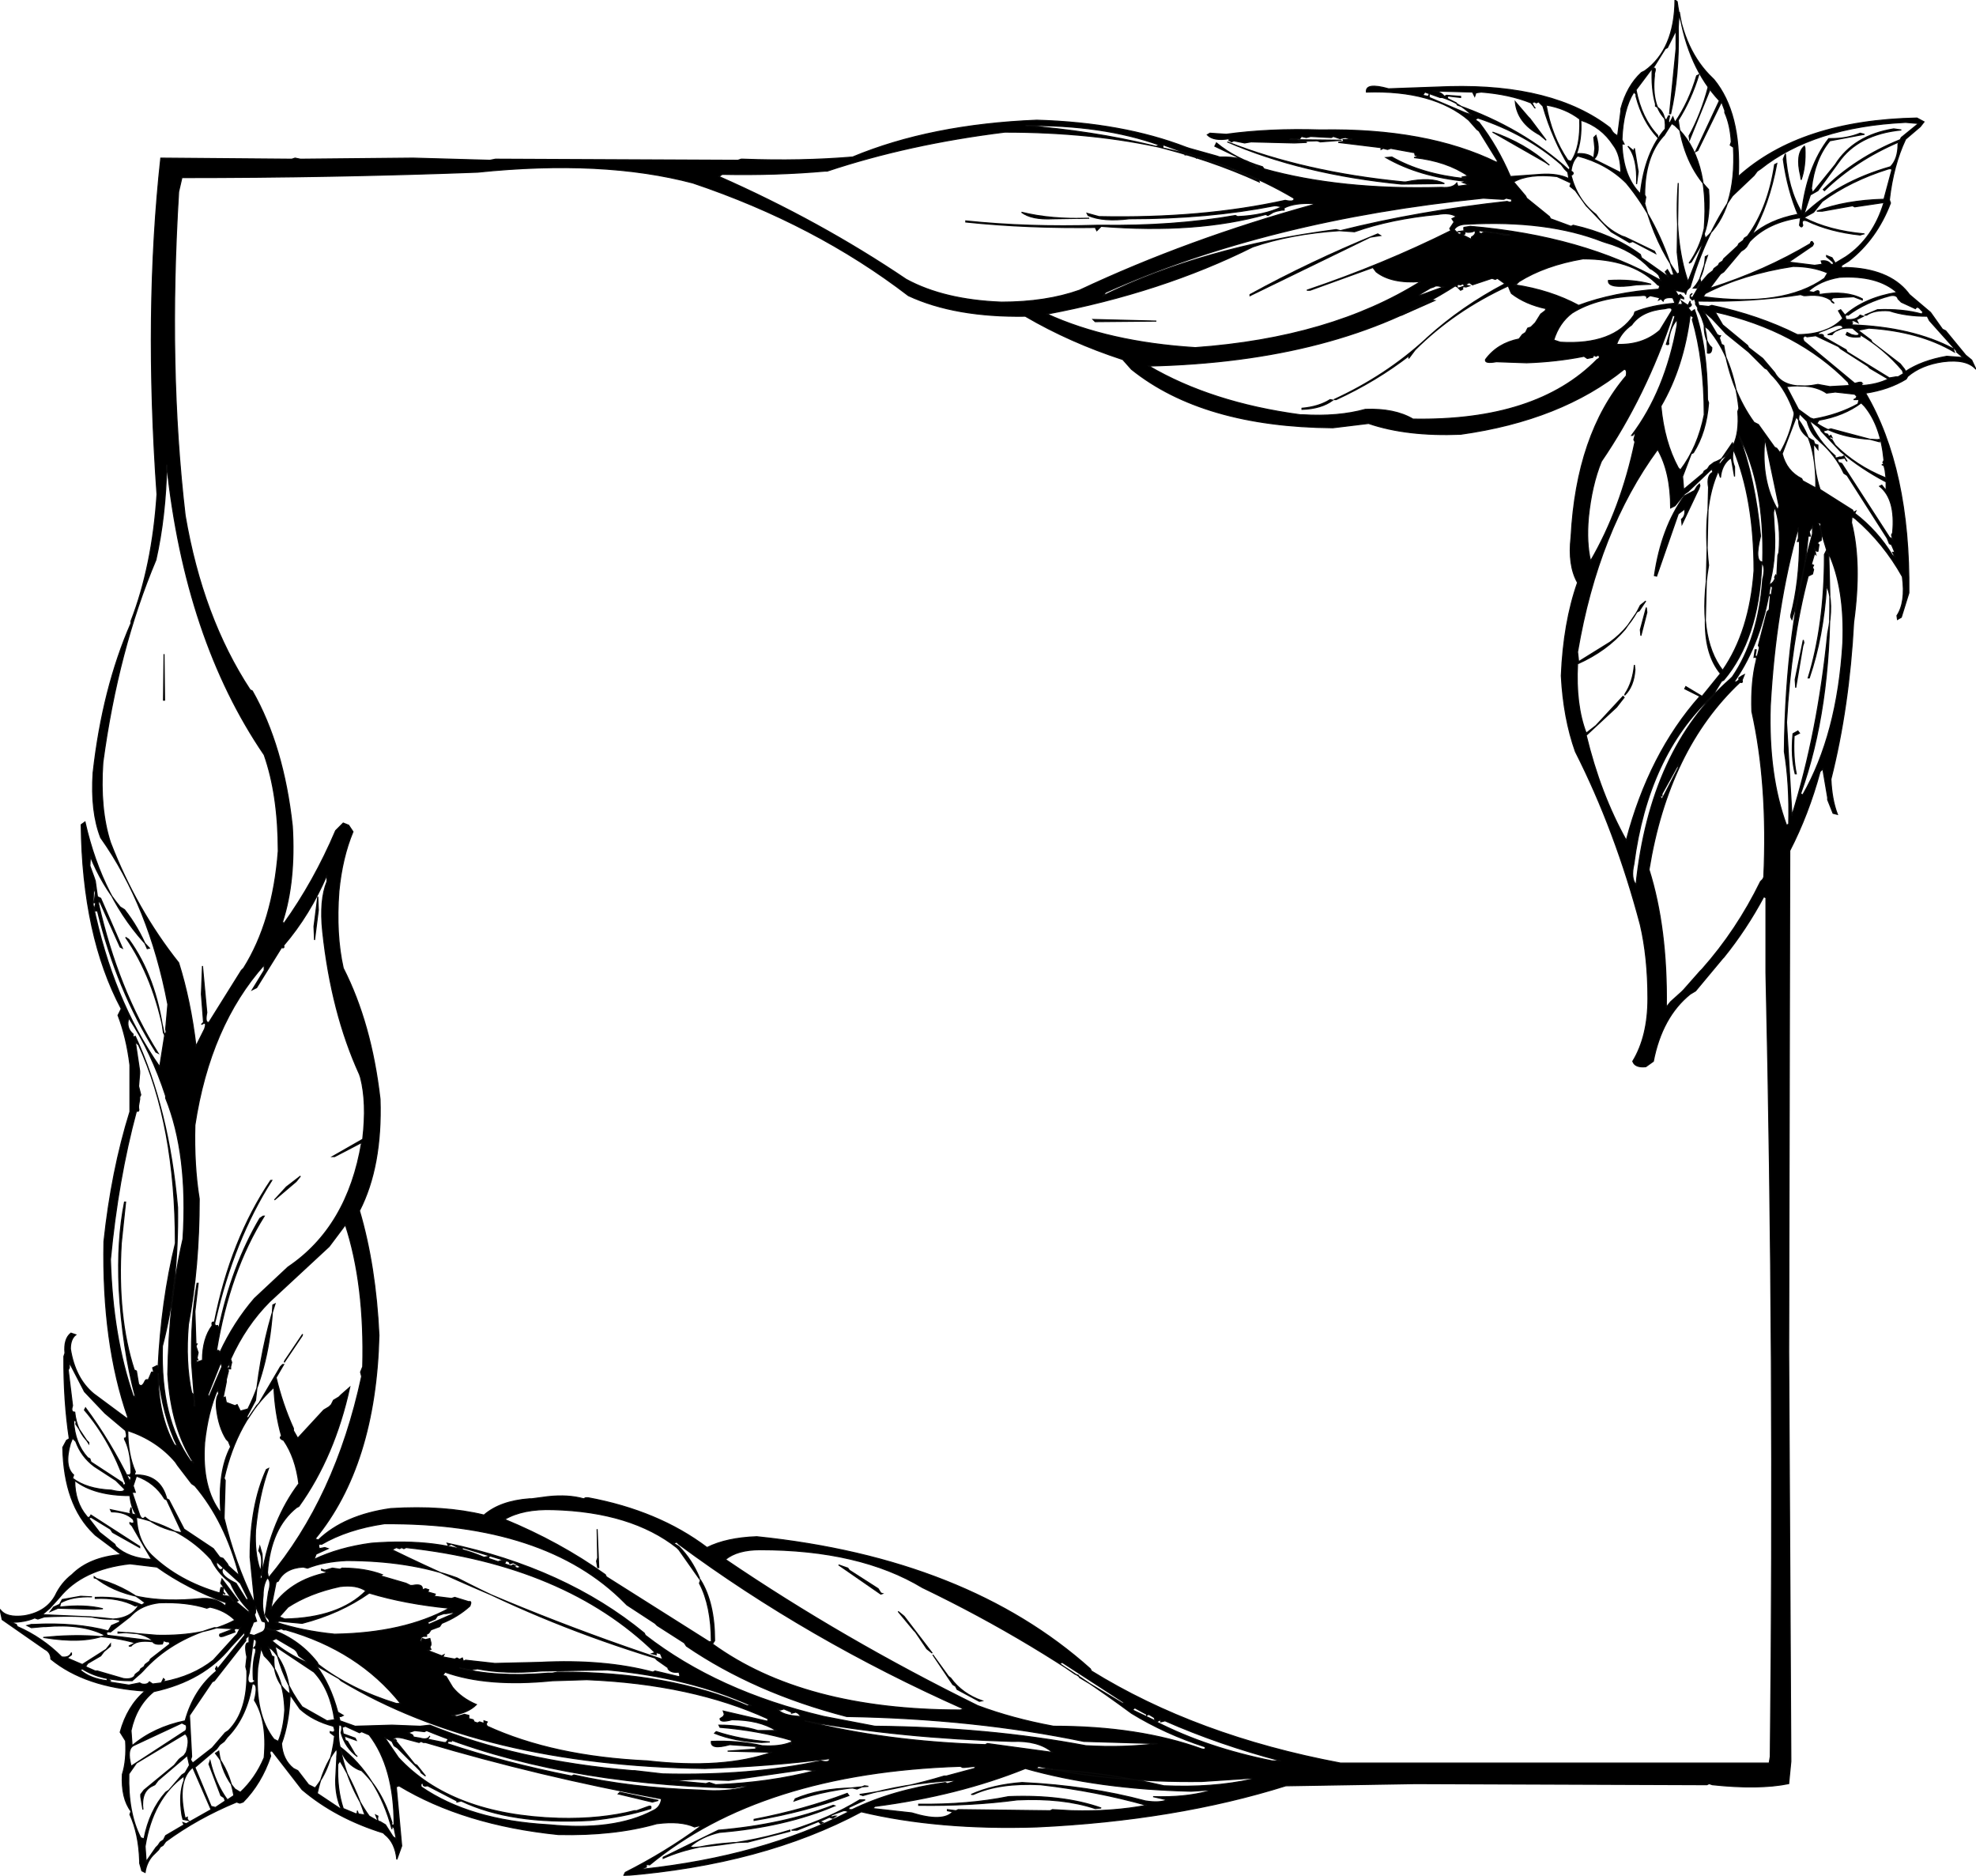 <svg xmlns:dc="http://purl.org/dc/elements/1.1/" xmlns="http://www.w3.org/2000/svg" width="1825" height="1732" version="1.1" desc="Created with decorsvg.com converter" viewBox="124 141 1825 1732">
                            <path fill="rgb(0,0,0)" stroke="rgb(9,9,9)" stroke-width="1" opacity="1" d="M 1671 141 L 1673 142.5 Q 1679.1 187.9 1705.5 213 L 1707 214.5 Q 1732.2 245.3 1729.5 304 Q 1787.1 252.1 1894.5 250 L 1901 253.5 L 1897.5 258 L 1884 269.5 Q 1872.6 293.6 1869 325.5 L 1870 328.5 Q 1857.3 361.8 1831.5 382 L 1825 386 Q 1823.7 389.3 1828.5 388 Q 1868.2 389 1886 411 L 1887.5 413 L 1907 429.5 L 1918 445 L 1921 446.5 L 1939.5 469 L 1945 473.5 L 1949 482 Q 1940.5 472.2 1918.5 475 Q 1898.4 477.9 1886 488.5 L 1884.5 491 Q 1868.4 500.8 1847 504 Q 1888.2 574.2 1887 688.5 L 1880 711 L 1876.5 713 L 1876 709.5 Q 1884.2 697.2 1881 673.5 Q 1863.6 642.4 1837.5 620 L 1834.5 618 L 1834 623.5 Q 1843.5 661 1836 715.5 Q 1831.8 794.3 1815 860.5 Q 1815.8 879.4 1821 893 L 1817 892 L 1812 879.5 L 1812 877.5 L 1807.5 851 L 1805 853.5 Q 1794.2 893.2 1777 926.5 L 1776 1389.5 L 1778 1767.5 L 1776 1788 Q 1748.5 1793.6 1705.5 1789 L 1702.5 1788 L 1700.5 1789 L 1431.5 1788 L 1311.5 1790 Q 1209.5 1822 1081.5 1828 Q 990.6 1830.9 919.5 1814 Q 828.6 1862.7 700 1873 L 701.5 1870 Q 738.7 1851.2 771 1827.5 L 769.5 1827 L 765.5 1828 Q 752.4 1822.1 730.5 1825 Q 691.2 1836.2 639.5 1835 Q 552.4 1826.1 492.5 1790 L 490 1791 L 495 1845.5 L 490.5 1858 Q 489 1842.5 479.5 1835 L 478 1833.5 Q 434.1 1819.9 403 1793.5 L 375.5 1758 Q 372.1 1757.1 374 1762.5 Q 365.4 1787.9 348.5 1805 L 345.5 1806 L 342.5 1805 Q 306.4 1819.9 277 1841.5 L 274.5 1845 L 272 1846.5 L 270.5 1849 L 267 1852.5 Q 259.6 1859.1 258 1870 L 255 1868.5 L 253 1861.5 L 253 1859.5 Q 252.2 1834.3 244 1816.5 L 245 1813.5 Q 235.9 1801.6 237 1779.5 Q 241.1 1766.5 240 1748.5 L 235 1740.5 Q 241.5 1716.5 258 1702.5 Q 202.7 1699 171 1673 Q 170.8 1666.6 165.5 1664 L 126 1636.5 L 124 1627 Q 129.5 1635.2 146.5 1633 Q 166.6 1629.6 175 1614.5 Q 180.6 1602.6 190.5 1595 Q 206.5 1579 236 1576.5 L 212 1558.5 L 210.5 1557 Q 183 1530.5 182 1477.5 L 185.5 1471 L 188 1469.5 Q 182.7 1434.3 183 1393.5 L 184 1390.5 Q 182.8 1377.3 189.5 1372 L 194 1373.5 Q 189 1377.5 189 1386.5 Q 193.3 1413.7 210.5 1428 L 241.5 1451 L 242 1449.5 Q 218.2 1381.3 220 1287.5 Q 226.9 1222.4 244 1167.5 L 244 1124.5 Q 240.9 1099.1 233 1078.5 L 236 1072.5 Q 200.1 1004.9 199 902.5 L 202.5 900 Q 218.7 971.8 262 1016.5 L 260 1017 Q 251.6 997 239 981 L 235 978.5 Q 218.2 958.3 207.5 932 L 207 940.5 L 211 951.5 L 212 954.5 L 214 969 L 217 970.5 L 237 1016.5 L 235 1015.5 L 215.5 972 L 215 975.5 Q 232.8 1054.2 270 1113.5 L 268 1112.5 Q 232 1055.6 214 982 Q 210 983.4 212 976.5 L 212.5 975 L 211 974.5 L 212 965.5 L 210.5 960 L 210 976.5 Q 228 1064 271.5 1126 L 276 1097.5 Q 266 1044 240 1006.5 L 243 1008.5 Q 268.1 1043.2 275 1095 Q 278.3 1096.3 277 1091.5 L 279 1068.5 Q 261.8 977.7 217 914.5 Q 207.6 890.4 210 854.5 Q 218.7 776.7 245 716.5 L 245 714.5 Q 264.7 663.7 269 597.5 Q 257 428.5 272.5 287 L 393.5 288 L 396.5 287 L 401.5 288 L 505.5 287 L 576.5 289 L 581.5 288 L 583.5 288 L 805.5 289 L 808.5 288 L 810.5 288 Q 864 290 911.5 286 Q 983.5 256 1081.5 252 Q 1160.7 254.3 1219.5 277 L 1222.5 278 L 1247.5 285 L 1250.5 286 Q 1273.8 285.2 1285.5 296 L 1285.5 295 L 1246 276 L 1247.5 273 Q 1265.3 287.7 1290 295 L 1291.5 297 Q 1362.3 316.7 1455.5 314 Q 1465.5 315 1469.5 310 L 1470.5 313 L 1481 311.5 L 1475 309.5 L 1479 308.5 Q 1434.7 304.3 1404 286.5 L 1409.5 286 Q 1437.5 302 1477.5 306 L 1477.5 305 L 1474 304.5 L 1480 303.5 Q 1460.2 289.8 1430 286.5 L 1435 285.5 L 1431 284.5 L 1430.5 282 L 1408.5 278 L 1405.5 279 L 1401.5 278 L 1399.5 279 L 1399.5 278 L 1401 277.5 L 1360 272.5 L 1365 271.5 L 1364.5 270 L 1373 269.5 L 1366.5 268 L 1361.5 269 L 1355.5 267 L 1353.5 268 L 1334.5 267 L 1330.5 268 L 1326 267 L 1324.5 269 L 1322.5 269 L 1315 269.5 L 1317.5 270 L 1363 270.5 L 1343.5 272 L 1340.5 271 L 1323 271.5 L 1331 272.5 L 1319.5 273 L 1279.5 272 L 1273.5 273 L 1263.5 271 L 1261.5 272 L 1259 270.5 L 1259.5 269 Q 1244.9 271.6 1239 265.5 L 1241.5 264 L 1256.5 265 Q 1296.5 259.5 1343.5 261 Q 1441.7 259.3 1506.5 291 L 1507 289.5 L 1490 262 L 1488 260.5 L 1480.5 252 Q 1447.7 224 1386 226 Q 1385 217 1406.5 223 L 1462.5 221 Q 1558.9 218.6 1611 259 L 1613.5 263 L 1615 264.5 L 1618 266.5 L 1621 243.5 L 1621 241.5 Q 1626.6 220.4 1640 208 L 1643 206.5 Q 1670.6 186.8 1671 141 Z M 1675 152 L 1674 166 L 1674 168 Q 1675 211 1667 246 L 1666 246 L 1672 186 L 1672 169 L 1664 185 L 1662 186 L 1652 202 L 1651 203 L 1651 204 Q 1654 203 1652 209 L 1652 211 Q 1649 239 1663 252 L 1665 248 L 1666 248 L 1665 253 L 1666 255 L 1669 249 L 1671 254 Q 1684 235 1691 211 L 1693 210 Q 1686 233 1674 252 Q 1679 292 1702 316 Q 1704 340 1698 357 L 1699 361 Q 1728 335 1725 277 L 1722 275 L 1723 272 Q 1722 256 1717 245 L 1717 243 L 1714 235 L 1692 280 L 1690 281 L 1712 234 Q 1683 203 1675 152 Z M 1650 204 L 1635 224 Q 1640 250 1655 266 L 1655 268 Q 1641 253 1635 230 L 1635 228 L 1633 226 Q 1623 242 1622 270 L 1624 274 L 1622 274 Q 1623 304 1639 320 Q 1643 282 1662 260 Q 1663 244 1653 239 L 1653 237 Q 1649 223 1650 204 Z M 1447 225 Q 1454 225 1458 230 L 1460 229 L 1473 230 L 1473 231 L 1464 230 Q 1460 229 1461 232 L 1469 236 L 1470 238 Q 1530 259 1573 298 L 1574 296 Q 1558 270 1549 239 L 1545 235 L 1543 236 L 1541 235 L 1539 236 L 1541 240 L 1542 241 L 1538 236 Q 1518 228 1492 226 L 1485 227 L 1487 227 L 1486 230 L 1484 226 L 1447 225 Z M 1440 226 L 1438 229 L 1443 230 L 1444 228 L 1444 231 L 1477 245 L 1480 246 L 1482 247 L 1483 247 Q 1472 236 1456 231 L 1454 231 L 1440 226 Z M 1552 238 Q 1557 267 1572 289 L 1575 290 Q 1584 277 1583 251 Q 1570 241 1552 238 Z M 1489 250 L 1487 251 L 1487 252 L 1490 254 Q 1507 276 1519 304 L 1547 302 Q 1563 301 1573 306 L 1572 300 L 1569 297 L 1566 293 Q 1534 265 1489 250 Z M 1584 252 Q 1585 270 1580 283 Q 1590 282 1596 287 L 1597 278 L 1596 268 L 1598 266 Q 1603 282 1596 288 L 1620 300 L 1621 301 Q 1621 284 1614 275 Q 1603 258 1584 252 Z M 1884 254 Q 1799 258 1750 297 L 1747 299 L 1744 303 L 1725 321 L 1724 322 Q 1699 358 1685 406 L 1682 409 L 1681 412 L 1681 413 L 1680 411 L 1671 409 L 1674 414 L 1676 413 L 1679 416 L 1679 417 L 1676 416 L 1673 423 L 1675 422 Q 1679 423 1677 419 L 1683 423 L 1685 419 L 1685 421 Q 1688 423 1683 425 L 1686 429 L 1689 427 Q 1701 461 1701 510 L 1702 513 Q 1700 540 1688 559 L 1686 560 L 1678 581 L 1679 593 L 1697 578 L 1698 576 L 1701 574 L 1703 571 L 1707 568 Q 1732 559 1729 521 L 1730 518 Q 1725 472 1702 445 L 1698 442 Q 1698 453 1703 460 L 1705 462 Q 1705 468 1701 467 Q 1701 442 1692 427 L 1692 425 L 1690 422 L 1690 420 L 1689 417 L 1687 418 L 1685 416 L 1685 414 L 1687 412 Q 1683 414 1687 416 L 1694 404 L 1694 402 L 1691 407 L 1688 407 Q 1698 396 1699 378 L 1701 377 L 1694 398 L 1695 402 L 1701 395 L 1702 394 L 1706 391 L 1707 389 L 1711 386 L 1712 384 L 1715 382 L 1716 380 L 1729 368 L 1730 366 L 1734 363 L 1735 361 L 1738 359 Q 1757 333 1763 293 L 1765 292 Q 1758 330 1742 358 Q 1758 344 1784 339 L 1785 340 Q 1775 317 1771 288 L 1773 283 Q 1775 315 1788 337 Q 1793 295 1813 269 L 1815 269 Q 1830 269 1842 264 L 1846 265 L 1814 271 Q 1800 288 1797 315 L 1798 319 L 1819 293 Q 1836 266 1873 260 L 1880 261 Q 1840 265 1822 291 L 1803 317 L 1796 321 L 1790 339 Q 1821 309 1870 295 Q 1877 288 1877 274 L 1878 272 Q 1838 289 1809 317 L 1808 316 Q 1837 287 1879 270 L 1880 268 L 1896 255 L 1884 254 Z M 1668 255 L 1661 266 L 1660 267 Q 1643 286 1643 321 L 1644 323 L 1643 329 Q 1653 366 1673 394 L 1675 393 L 1675 391 L 1673 374 L 1674 310 Q 1670 363 1683 401 L 1696 368 L 1696 366 L 1686 383 L 1684 384 Q 1694 370 1698 352 Q 1703 286 1671 257 L 1668 255 Z M 1071 257 Q 1195 267 1287 309 L 1286 306 L 1283 307 L 1283 306 L 1232 286 L 1229 287 L 1229 286 L 1223 283 L 1221 284 L 1218 284 L 1221 283 L 1199 275 L 1195 276 L 1198 276 L 1198 277 L 1192 276 L 1195 275 Q 1142 256 1071 257 Z M 1052 263 Q 963 274 888 299 L 886 299 Q 841 303 791 302 L 788 304 Q 881 345 961 399 Q 996 418 1049 420 Q 1090 420 1121 409 Q 1221 362 1337 330 L 1337 329 Q 1320 328 1310 333 L 1310 335 L 1308 335 L 1303 336 L 1300 337 L 1295 340 L 1293 339 Q 1229 357 1141 350 L 1137 354 L 1136 352 L 1139 351 Q 1073 352 1016 346 L 1016 345 Q 1073 351 1138 349 L 1140 349 Q 1208 350 1265 340 L 1267 341 Q 1291 340 1308 332 L 1303 331 L 1301 331 Q 1240 343 1167 343 Q 1143 346 1129 340 L 1128 338 L 1139 341 Q 1234 343 1311 326 Q 1320 328 1319 324 Q 1216 263 1052 263 Z M 1581 285 Q 1576 290 1575 299 Q 1579 301 1575 303 Q 1581 326 1598 339 Q 1607 352 1622 359 L 1625 360 L 1652 373 L 1653 375 L 1632 364 L 1629 365 L 1612 355 L 1591 333 L 1589 331 L 1579 317 L 1574 313 L 1575 310 L 1562 304 Q 1536 301 1522 309 L 1533 322 L 1534 324 L 1555 341 L 1556 343 L 1575 350 L 1577 349 Q 1613 357 1639 376 L 1640 379 L 1664 396 L 1665 397 L 1664 395 L 1662 392 L 1664 390 L 1667 395 L 1670 395 Q 1655 345 1626 310 Q 1608 292 1581 285 Z M 1868 297 Q 1833 308 1807 327 L 1799 337 L 1790 342 Q 1813 354 1846 357 L 1845 357 L 1842 358 Q 1814 355 1793 345 Q 1787 343 1789 349 Q 1788 352 1786 349 L 1787 342 Q 1757 346 1740 364 L 1737 369 L 1735 371 L 1732 373 L 1716 392 L 1713 394 L 1704 406 L 1704 407 Q 1754 391 1796 366 Q 1797 362 1799 366 L 1798 368 L 1776 383 L 1800 386 L 1807 385 L 1806 382 Q 1812 381 1815 385 Q 1818 386 1817 383 L 1811 378 L 1811 377 L 1816 379 L 1819 384 L 1829 378 Q 1854 361 1864 328 L 1837 332 L 1835 331 L 1807 336 L 1802 336 Q 1828 326 1864 325 L 1871 299 Q 1872 296 1868 297 Z M 565 300 Q 431 305 292 305 L 289 318 Q 279 480 295 617 Q 311 711 355 778 L 357 779 Q 386 830 394 904 Q 397 955 385 992 L 386 994 Q 414 955 434 908 L 441 901 L 446 903 L 450 909 Q 440 933 437 964 Q 434 1004 441 1035 Q 467 1086 475 1156 Q 477 1218 456 1259 Q 471 1310 474 1374 Q 471 1494 415 1562 L 418 1563 Q 442 1540 485 1534 Q 534 1531 571 1540 Q 586 1527 613 1525 L 615 1525 L 630 1523 Q 649 1521 663 1525 L 665 1524 L 667 1524 Q 732 1536 777 1570 Q 795 1561 823 1560 Q 1017 1580 1131 1682 L 1132 1684 Q 1229 1744 1362 1769 L 1758 1769 L 1759 1763 Q 1763 1395 1755 1039 L 1755 970 L 1753 969 Q 1737 999 1716 1025 L 1715 1026 L 1690 1056 L 1685 1059 Q 1659 1080 1651 1121 L 1644 1126 Q 1634 1127 1632 1121 Q 1646 1098 1646 1063 Q 1646 1025 1639 995 Q 1616 908 1579 835 Q 1568 804 1566 765 Q 1568 716 1581 679 Q 1572 663 1575 637 Q 1580 542 1626 488 Q 1627 482 1624 482 Q 1566 529 1473 542 Q 1423 544 1388 532 L 1355 536 Q 1235 535 1169 482 L 1161 473 Q 1112 457 1071 433 Q 1006 434 963 414 Q 877 348 764 310 Q 681 288 565 300 Z M 1494 324 Q 1295 344 1145 411 L 1143 414 Q 1235 369 1358 353 L 1362 354 Q 1434 336 1516 327 Q 1521 329 1520 325 L 1515 324 L 1513 325 L 1511 325 L 1494 324 Z M 1452 339 Q 1409 343 1375 355 L 1361 354 Q 1316 357 1281 369 Q 1197 411 1091 431 Q 1148 457 1228 462 Q 1353 453 1436 401 Q 1409 403 1395 392 L 1392 388 L 1334 409 L 1331 409 Q 1402 385 1464 354 L 1463 352 L 1467 346 L 1465 343 L 1469 341 Q 1463 337 1452 339 Z M 1479 348 Q 1470 348 1467 353 L 1471 357 Q 1474 358 1473 355 L 1470 355 L 1477 354 L 1477 357 L 1475 358 L 1483 362 L 1483 360 Q 1488 357 1486 354 L 1484 355 Q 1475 357 1476 351 L 1482 350 Q 1586 359 1658 400 L 1656 395 L 1654 393 L 1650 390 L 1648 389 Q 1632 372 1607 365 L 1604 364 Q 1553 344 1479 348 Z M 1490 354 L 1490 356 L 1493 357 L 1493 356 L 1496 355 L 1503 356 L 1505 356 L 1513 358 L 1519 358 L 1490 354 Z M 1586 380 Q 1551 386 1527 401 L 1525 403 L 1523 404 Q 1556 409 1582 423 Q 1614 411 1656 408 L 1657 405 L 1655 404 L 1653 402 Q 1630 380 1586 380 Z M 1780 387 Q 1734 394 1699 412 L 1697 415 Q 1771 425 1809 398 L 1812 393 Q 1798 387 1780 387 Z M 1823 397 Q 1805 400 1794 410 L 1799 411 L 1801 410 Q 1805 408 1804 413 Q 1829 409 1844 417 L 1844 418 L 1836 415 L 1817 416 Q 1813 419 1818 421 Q 1810 412 1792 414 L 1790 414 L 1787 413 Q 1743 420 1692 419 L 1693 423 L 1702 424 L 1705 423 Q 1748 432 1784 450 Q 1812 450 1826 435 L 1822 428 L 1824 427 L 1828 432 Q 1846 416 1876 411 Q 1858 395 1823 397 Z M 1502 398 L 1484 404 L 1481 402 L 1477 404 L 1481 405 L 1478 406 Q 1474 405 1475 408 L 1473 409 L 1471 407 L 1477 405 L 1475 403 L 1473 404 Q 1469 403 1470 406 L 1468 405 Q 1359 475 1185 479 Q 1243 513 1325 524 L 1327 524 Q 1360 526 1385 519 Q 1412 518 1429 528 Q 1543 530 1599 473 Q 1603 471 1600 469 L 1598 470 L 1596 469 L 1595 471 L 1590 472 L 1587 470 Q 1562 475 1534 476 L 1506 475 Q 1495 477 1496 473 Q 1507 458 1527 454 L 1530 450 L 1533 448 L 1535 444 L 1538 443 L 1542 439 L 1547 431 L 1551 428 L 1552 426 Q 1533 422 1520 412 L 1519 410 L 1517 405 Q 1467 428 1431 464 L 1425 472 L 1426 469 Q 1395 493 1358 510 L 1356 510 Q 1404 488 1441 454 L 1442 453 Q 1474 424 1514 403 L 1507 398 L 1505 399 L 1502 398 Z M 1450 405 L 1448 406 L 1445 407 L 1435 413 L 1435 414 L 1457 406 L 1452 405 L 1450 405 Z M 1639 414 Q 1600 415 1576 430 Q 1564 439 1559 455 L 1565 457 Q 1614 460 1633 432 L 1634 429 Q 1649 423 1671 421 L 1669 416 Q 1661 415 1660 419 L 1658 417 L 1656 418 L 1657 416 L 1648 414 L 1645 416 Q 1645 413 1639 414 Z M 1870 414 Q 1847 420 1831 432 Q 1827 431 1829 436 Q 1838 437 1842 432 L 1845 433 L 1837 437 L 1839 437 L 1840 439 L 1836 437 L 1833 438 L 1835 439 L 1834 441 Q 1890 443 1928 463 L 1929 466 Q 1897 447 1850 444 L 1840 446 L 1852 455 L 1853 457 L 1879 477 L 1883 482 L 1884 484 Q 1899 474 1922 470 L 1935 471 L 1937 471 L 1931 466 L 1931 465 L 1906 437 L 1904 433 Q 1884 433 1869 428 Q 1855 427 1848 432 L 1846 432 L 1858 427 Q 1881 426 1899 431 L 1900 429 L 1898 427 Q 1895 423 1893 426 L 1880 420 L 1877 417 Q 1876 413 1870 414 Z M 1662 426 Q 1640 428 1631 441 Q 1621 448 1617 459 Q 1641 460 1657 446 L 1668 428 Q 1669 424 1662 426 Z M 1697 428 L 1710 450 L 1712 451 L 1713 451 L 1712 453 L 1714 459 L 1716 460 Q 1723 502 1744 531 L 1748 533 L 1763 554 L 1765 555 L 1768 559 Q 1777 544 1781 524 L 1781 522 Q 1774 502 1762 489 L 1760 487 L 1756 482 L 1754 481 L 1741 468 L 1739 466 L 1718 449 L 1705 435 L 1697 428 Z M 1708 429 L 1715 441 L 1738 460 L 1739 462 L 1752 472 L 1763 485 Q 1771 500 1797 497 L 1803 496 L 1814 498 L 1832 497 L 1831 494 Q 1784 446 1708 429 Z M 1669 432 Q 1644 507 1603 567 Q 1594 589 1591 619 Q 1589 642 1593 659 Q 1621 611 1634 549 L 1633 547 L 1634 543 L 1634 540 L 1632 543 L 1631 543 Q 1662 502 1673 441 L 1673 436 Q 1666 444 1665 457 Q 1666 460 1663 459 L 1671 433 L 1669 432 Z M 1685 432 Q 1679 480 1658 516 Q 1661 549 1674 573 L 1676 575 Q 1692 554 1698 524 Q 1698 474 1687 436 L 1688 434 L 1685 432 Z M 1819 442 L 1804 448 L 1803 450 Q 1809 449 1808 452 L 1829 464 L 1830 466 L 1869 490 L 1875 489 L 1877 489 L 1882 486 L 1881 483 Q 1864 463 1842 450 L 1842 452 Q 1833 453 1829 450 L 1830 448 L 1834 450 Q 1841 452 1841 449 L 1835 444 Q 1821 443 1816 450 L 1812 450 L 1826 444 Q 1826 440 1819 442 Z M 1791 451 L 1789 453 L 1790 456 L 1837 495 L 1841 494 L 1843 494 L 1844 495 L 1843 495 L 1844 497 Q 1858 496 1868 491 L 1851 481 L 1849 479 L 1824 463 L 1822 461 L 1801 451 L 1793 452 L 1791 451 Z M 1774 498 L 1785 519 L 1796 527 L 1799 528 Q 1822 524 1840 514 L 1841 510 L 1836 510 L 1838 509 L 1839 507 L 1837 505 L 1819 503 L 1811 504 Q 1798 495 1774 498 Z M 1843 513 Q 1827 525 1804 529 L 1802 532 Q 1823 546 1858 547 Q 1861 546 1860 549 L 1815 537 L 1808 539 L 1809 541 L 1812 542 L 1813 544 L 1815 543 L 1816 545 L 1814 544 L 1814 546 L 1816 547 L 1819 552 Q 1838 571 1865 582 L 1866 583 L 1865 575 L 1864 571 L 1862 570 L 1864 570 L 1863 568 L 1864 566 Q 1861 534 1846 516 L 1843 513 Z M 1786 523 Q 1782 538 1797 547 L 1799 548 L 1800 551 L 1803 552 L 1803 556 L 1800 552 L 1799 552 Q 1799 575 1805 593 L 1835 612 L 1836 614 L 1838 613 L 1837 615 Q 1858 631 1872 654 L 1874 655 L 1872 651 L 1874 651 L 1871 644 L 1869 643 L 1867 638 L 1830 580 L 1827 578 Q 1819 561 1805 549 L 1803 547 Q 1796 541 1793 530 L 1786 523 Z M 1783 526 L 1770 560 Q 1774 576 1788 583 L 1789 585 L 1800 591 L 1801 592 Q 1802 549 1783 526 Z M 1795 529 Q 1803 548 1819 562 Q 1818 565 1823 563 L 1825 563 L 1827 562 L 1829 566 L 1830 567 L 1828 564 L 1821 565 L 1822 568 L 1825 569 L 1869 637 L 1872 639 L 1871 635 L 1872 633 Q 1875 602 1860 590 L 1862 589 L 1866 594 L 1866 588 L 1866 586 Q 1843 574 1824 558 L 1806 539 L 1805 537 L 1803 535 L 1795 529 Z M 1730 543 Q 1745 583 1750 636 Q 1744 660 1752 660 Q 1754 589 1730 543 Z M 1754 546 Q 1750 585 1766 612 L 1767 608 L 1754 546 Z M 1724 550 L 1711 569 L 1713 569 L 1725 554 L 1724 550 Z M 1655 556 Q 1600 631 1581 743 L 1582 752 L 1611 734 Q 1629 721 1639 700 L 1644 696 L 1638 705 L 1636 706 L 1625 722 Q 1608 742 1581 754 Q 1579 792 1589 818 L 1598 811 L 1623 784 L 1624 785 L 1617 794 L 1589 820 Q 1602 874 1626 917 Q 1647 837 1694 784 L 1680 777 L 1681 775 L 1696 784 L 1713 763 Q 1699 746 1699 716 L 1702 591 Q 1700 580 1706 577 L 1705 574 L 1683 595 L 1680 597 L 1671 608 L 1667 610 Q 1667 577 1655 556 Z M 1725 556 Q 1723 565 1726 572 L 1726 581 L 1723 564 L 1721 565 Q 1714 571 1713 582 L 1711 576 Q 1696 609 1702 663 Q 1691 729 1715 760 Q 1740 724 1744 668 Q 1744 602 1725 556 Z M 278 570 Q 277 618 268 658 Q 233 741 219 845 Q 216 888 226 919 Q 250 981 289 1030 Q 300 1065 305 1107 L 313 1091 Q 315 1085 312 1086 L 310 1087 L 312 1085 L 310 1059 L 311 1033 L 315 1076 Q 313 1086 317 1085 L 347 1037 L 349 1035 Q 376 992 381 927 Q 381 875 368 838 Q 295 731 278 570 Z M 1763 609 L 1762 614 L 1762 616 L 1763 634 Q 1764 660 1758 681 L 1760 680 L 1762 678 L 1763 676 L 1763 678 L 1764 678 L 1763 674 L 1764 672 L 1765 674 L 1766 654 L 1767 651 Q 1769 625 1763 609 Z M 1803 624 Q 1807 629 1806 640 Q 1801 642 1804 644 L 1803 650 L 1802 650 L 1800 648 L 1801 653 L 1800 652 L 1797 662 L 1799 663 L 1798 665 L 1799 667 L 1798 671 L 1794 673 Q 1778 734 1774 808 L 1779 894 Q 1803 817 1812 726 Q 1818 697 1811 682 Q 1808 729 1795 767 L 1794 767 Q 1809 718 1809 655 L 1809 653 L 1811 649 L 1811 652 L 1812 652 L 1805 629 Q 1807 623 1803 624 Z M 1798 627 L 1795 632 L 1796 636 L 1794 636 Q 1790 678 1779 713 L 1778 711 L 1778 709 Q 1786 678 1786 641 L 1784 641 L 1785 638 L 1785 628 Q 1764 702 1759 793 Q 1757 857 1774 903 L 1776 902 Q 1777 865 1772 835 Q 1773 722 1798 634 L 1798 627 Z M 1813 652 L 1814 690 Q 1815 796 1787 874 L 1789 875 Q 1821 819 1826 735 Q 1828 685 1813 652 Z M 1751 661 L 1751 664 Q 1748 731 1716 769 L 1714 770 L 1706 783 L 1705 784 Q 1646 839 1633 939 Q 1630 952 1635 958 Q 1648 833 1722 768 L 1724 766 Q 1748 731 1752 676 Q 1755 664 1751 661 Z M 1759 682 Q 1751 734 1726 770 L 1727 771 L 1730 769 L 1730 767 L 1733 765 L 1735 764 L 1733 769 Q 1734 772 1731 771 Q 1665 833 1647 944 Q 1664 998 1663 1071 L 1667 1066 L 1677 1057 L 1679 1055 L 1694 1038 L 1696 1036 Q 1728 1000 1750 955 L 1752 953 L 1753 951 Q 1757 865 1742 798 Q 1741 771 1746 751 Q 1747 747 1744 748 L 1745 741 L 1746 741 L 1745 747 L 1747 747 L 1749 739 L 1748 737 L 1756 706 L 1758 704 L 1759 692 L 1758 690 L 1760 690 L 1761 683 L 1759 682 Z M 1674 847 L 1659 874 L 1659 876 L 1657 876 L 1659 879 L 1674 850 L 1674 847 Z M 426 949 Q 410 986 386 1014 Q 387 1017 384 1016 L 361 1053 L 359 1054 L 357 1055 L 368 1037 L 368 1032 Q 318 1088 304 1180 Q 303 1217 308 1248 Q 308 1311 298 1364 Q 295 1399 301 1427 Q 304 1429 303 1439 L 304 1439 L 301 1400 Q 300 1359 306 1326 L 307 1326 L 304 1352 L 305 1383 L 305 1382 L 306 1382 L 305 1384 L 307 1390 L 306 1395 L 307 1397 L 306 1396 L 305 1399 L 311 1397 Q 311 1377 320 1365 Q 319 1361 322 1362 Q 337 1286 374 1231 L 375 1231 Q 340 1286 323 1360 Q 321 1366 325 1365 L 326 1368 Q 338 1310 364 1266 L 367 1264 L 368 1264 Q 336 1315 324 1388 L 326 1388 L 327 1390 Q 340 1362 359 1340 L 390 1311 Q 445 1274 458 1196 L 433 1209 L 431 1209 L 459 1193 Q 463 1159 457 1136 L 456 1133 Q 430 1076 422 1001 Q 419 972 426 955 L 426 949 Z M 243 1081 Q 240 1090 247 1096 Q 246 1099 249 1098 Q 280 1165 288 1256 Q 289 1327 274 1384 Q 272 1451 300 1490 L 303 1492 Q 282 1460 279 1410 Q 280 1341 293 1285 Q 298 1207 277 1155 L 277 1153 Q 264 1113 243 1081 Z M 249 1103 L 253 1130 L 253 1132 L 252 1144 L 254 1152 L 253 1154 L 253 1156 L 252 1162 L 252 1164 Q 253 1168 250 1167 Q 233 1230 226 1304 Q 228 1375 247 1430 L 249 1431 Q 237 1386 234 1331 Q 232 1286 239 1251 L 240 1251 L 236 1289 Q 232 1357 248 1406 L 250 1407 L 252 1419 Q 255 1423 258 1416 L 259 1415 L 261 1415 L 264 1408 L 266 1408 L 265 1404 L 269 1402 L 270 1404 Q 273 1342 286 1289 Q 286 1180 252 1106 L 249 1103 Z M 443 1272 L 428 1292 L 373 1343 Q 351 1365 337 1396 L 338 1399 L 337 1403 L 337 1405 L 335 1405 L 336 1403 L 336 1400 L 334 1403 L 335 1407 L 333 1415 L 333 1417 L 330 1432 L 332 1431 L 333 1436 L 341 1439 L 343 1438 L 346 1444 L 353 1442 Q 373 1402 376 1346 L 378 1345 Q 365 1385 360 1434 L 352 1449 L 353 1451 L 361 1439 L 363 1437 L 383 1403 L 385 1401 L 386 1401 L 379 1413 Q 385 1438 395 1460 L 395 1462 L 399 1469 L 423 1443 L 428 1440 L 430 1438 L 432 1434 L 437 1431 L 439 1429 L 447 1422 Q 433 1486 400 1532 L 398 1533 Q 374 1552 371 1593 L 372 1598 Q 434 1524 458 1412 L 457 1408 L 459 1403 Q 461 1327 443 1272 Z M 188 1399 L 188 1404 L 187 1406 L 191 1439 Q 189 1445 193 1445 Q 195 1463 206 1473 L 206 1474 L 194 1456 Q 195 1452 192 1453 Q 193 1474 205 1487 L 207 1488 L 208 1491 L 237 1510 Q 238 1514 240 1511 Q 226 1471 202 1443 L 203 1441 Q 226 1472 244 1509 L 245 1505 L 242 1503 L 244 1503 L 245 1501 Q 245 1483 240 1472 L 239 1470 L 239 1469 Q 242 1469 240 1462 L 221 1446 L 202 1426 L 201 1424 L 188 1399 Z M 328 1399 L 316 1429 L 317 1431 L 329 1403 L 328 1399 Z M 270 1409 Q 270 1448 285 1475 L 288 1477 Q 274 1448 270 1409 Z M 377 1422 Q 343 1453 331 1506 L 332 1508 L 331 1541 L 331 1543 Q 341 1584 358 1619 L 359 1619 L 355 1579 Q 355 1531 370 1498 L 372 1497 Q 363 1522 360 1554 Q 359 1575 364 1590 L 365 1590 Q 367 1578 363 1573 L 364 1569 L 366 1576 Q 367 1592 364 1598 Q 367 1599 366 1596 L 366 1594 Q 375 1544 400 1511 Q 397 1487 386 1471 Q 381 1469 384 1467 Q 378 1446 377 1422 Z M 325 1424 Q 316 1445 313 1473 Q 310 1515 328 1538 Q 325 1500 337 1477 L 335 1472 L 333 1470 Q 326 1459 324 1442 Q 323 1432 326 1428 L 325 1424 Z M 242 1462 Q 242 1484 249 1500 L 248 1503 Q 272 1502 278 1525 L 280 1526 L 294 1553 L 321 1571 L 327 1579 L 330 1580 L 334 1585 L 335 1587 L 345 1596 Q 332 1546 304 1513 L 301 1511 L 288 1494 L 286 1491 Q 269 1471 242 1462 Z M 191 1469 L 189 1474 Q 183 1495 192 1503 L 191 1506 Q 204 1516 227 1517 Q 239 1520 239 1516 L 233 1510 L 231 1508 L 211 1495 Q 199 1486 194 1472 L 191 1469 Z M 250 1504 L 247 1513 L 249 1519 L 246 1519 L 253 1540 Q 255 1545 258 1542 Q 270 1552 290 1556 L 292 1556 L 278 1526 L 276 1525 Q 267 1510 250 1504 Z M 193 1508 Q 193 1528 204 1541 Q 206 1544 208 1540 L 253 1569 L 253 1570 L 228 1556 L 226 1553 L 208 1542 L 206 1543 L 216 1556 L 230 1567 L 231 1569 Q 243 1580 264 1581 L 246 1550 L 244 1548 L 244 1547 Q 249 1549 247 1544 Q 240 1537 227 1537 L 226 1535 L 245 1539 L 244 1537 L 245 1533 L 246 1539 L 250 1540 Q 245 1533 244 1522 Q 211 1522 193 1508 Z M 635 1535 Q 607 1534 590 1544 Q 641 1565 683 1595 L 684 1597 L 779 1657 L 781 1657 Q 781 1624 770 1603 L 771 1600 Q 784 1621 784 1656 L 782 1659 Q 866 1720 1011 1720 L 1014 1719 Q 870 1655 751 1567 L 749 1565 L 746 1566 L 751 1569 Q 763 1581 770 1598 L 770 1599 L 751 1572 L 749 1570 Q 707 1537 635 1535 Z M 250 1542 Q 251 1564 264 1577 Q 289 1601 327 1612 L 328 1607 Q 331 1606 330 1611 L 332 1613 L 330 1612 L 329 1614 L 335 1615 L 340 1620 L 328 1603 L 329 1599 L 344 1619 L 342 1620 L 354 1630 L 354 1628 Q 343 1617 337 1603 L 335 1601 Q 325 1593 319 1581 Q 293 1552 250 1542 Z M 479 1548 Q 445 1553 421 1567 Q 417 1566 419 1571 L 424 1570 L 427 1571 L 416 1576 L 414 1581 Q 437 1570 467 1566 Q 530 1561 571 1579 L 576 1578 L 575 1580 L 584 1583 L 587 1582 L 591 1583 L 590 1585 L 596 1587 L 598 1586 L 600 1587 L 597 1588 L 599 1588 L 602 1589 L 605 1588 L 598 1584 L 595 1585 L 594 1583 L 551 1570 L 551 1572 L 541 1567 L 538 1568 L 537 1566 Q 646 1589 719 1649 L 720 1651 Q 787 1703 885 1726 L 932 1735 Q 1037 1736 1127 1753 Q 1163 1755 1193 1751 L 1125 1749 Q 1024 1728 906 1726 Q 821 1704 758 1661 L 756 1658 L 731 1642 L 729 1640 L 703 1623 L 701 1621 Q 628 1547 479 1548 Z M 490 1570 L 486 1572 Q 603 1629 735 1673 L 736 1673 L 734 1668 L 730 1667 L 730 1669 L 726 1668 L 729 1667 Q 646 1586 499 1570 L 497 1571 L 495 1570 L 493 1571 L 490 1570 Z M 826 1572 Q 805 1572 794 1581 Q 903 1655 1027 1716 Q 1059 1728 1097 1735 Q 1176 1735 1234 1756 Q 1238 1757 1237 1754 Q 1200 1742 1169 1723 Q 1080 1657 976 1607 Q 918 1572 826 1572 Z M 444 1582 Q 423 1583 408 1589 L 404 1588 Q 387 1589 381 1601 L 379 1602 L 374 1627 Q 391 1600 427 1593 L 421 1591 L 421 1590 L 424 1591 L 431 1589 L 438 1590 L 440 1589 Q 461 1589 477 1595 L 475 1596 L 499 1603 L 503 1605 L 505 1605 Q 515 1603 514 1609 L 517 1608 L 520 1609 L 519 1611 L 526 1613 L 525 1615 L 541 1617 L 544 1616 L 557 1620 Q 560 1619 558 1624 Q 547 1634 532 1640 L 530 1643 L 522 1646 L 520 1649 L 518 1650 L 518 1652 L 517 1652 L 515 1652 L 513 1653 L 512 1656 L 513 1657 L 514 1654 L 517 1655 L 521 1654 L 522 1658 L 522 1660 L 521 1662 L 522 1664 L 519 1665 L 532 1670 L 534 1669 L 533 1671 L 544 1673 L 546 1672 L 550 1674 L 549 1673 L 551 1672 L 552 1675 L 554 1674 L 581 1677 L 623 1676 Q 682 1673 727 1685 L 729 1684 L 750 1689 Q 753 1690 751 1685 Q 744 1686 741 1682 L 741 1681 L 731 1674 L 729 1672 Q 631 1642 546 1598 Q 502 1582 444 1582 Z M 324 1583 L 324 1586 Q 327 1593 330 1589 Q 326 1595 340 1602 L 342 1603 L 352 1619 L 353 1617 L 346 1603 L 324 1583 Z M 244 1585 Q 200 1590 179 1616 L 170 1626 L 163 1632 L 208 1634 Q 240 1641 251 1625 L 252 1623 L 249 1624 Q 234 1616 212 1617 L 212 1616 Q 237 1615 255 1623 L 258 1621 Q 238 1605 211 1598 L 211 1597 Q 244 1624 311 1617 L 313 1617 Q 325 1617 332 1624 L 333 1621 Q 297 1608 269 1588 L 244 1585 Z M 371 1598 Q 367 1604 367 1614 Q 365 1630 371 1639 Q 374 1640 372 1636 L 370 1634 L 369 1632 L 372 1611 Q 375 1601 371 1598 Z M 438 1606 Q 410 1612 390 1625 L 382 1634 L 387 1636 Q 437 1635 462 1610 Q 453 1604 438 1606 Z M 465 1612 Q 438 1631 403 1640 L 382 1638 L 379 1639 Q 403 1647 433 1650 Q 497 1649 539 1626 Q 498 1622 465 1612 Z M 271 1621 Q 255 1623 246 1632 L 244 1634 L 226 1648 Q 221 1647 223 1651 L 264 1656 L 264 1655 Q 253 1647 233 1649 L 233 1648 L 269 1651 Q 313 1652 341 1637 Q 332 1628 318 1625 L 315 1626 Q 296 1620 271 1621 Z M 360 1624 L 360 1630 L 359 1632 L 361 1638 L 358 1639 L 357 1642 L 356 1644 L 354 1650 L 358 1651 L 359 1654 L 359 1651 L 366 1648 Q 370 1646 369 1639 L 366 1638 L 360 1624 Z M 542 1630 L 536 1631 L 534 1631 L 528 1633 L 526 1636 L 519 1639 L 520 1641 L 543 1631 L 542 1630 Z M 165 1634 L 159 1636 L 156 1635 Q 147 1639 134 1639 L 139 1641 L 140 1643 Q 163 1653 181 1671 Q 188 1672 190 1667 L 190 1669 L 186 1672 L 200 1678 L 222 1664 L 226 1659 L 226 1661 L 220 1666 L 217 1670 L 205 1677 L 203 1680 L 212 1684 L 214 1684 L 238 1691 Q 245 1692 248 1689 L 249 1687 L 253 1684 L 254 1682 L 257 1680 L 258 1678 L 262 1675 L 263 1673 L 281 1659 L 280 1657 L 278 1657 L 275 1656 L 274 1659 Q 267 1660 265 1657 Q 250 1655 245 1661 L 243 1661 L 249 1658 Q 214 1648 164 1653 Q 200 1659 221 1651 Q 200 1640 166 1643 L 164 1643 L 153 1644 L 149 1642 L 153 1641 L 155 1641 Q 194 1639 224 1647 L 227 1642 L 234 1639 L 235 1637 Q 203 1632 165 1634 Z M 322 1644 Q 281 1656 256 1684 L 254 1686 L 246 1693 Q 217 1693 200 1682 L 198 1683 Q 207 1691 223 1693 L 223 1691 L 226 1693 L 224 1694 L 243 1697 L 253 1695 L 255 1696 Q 260 1697 262 1694 L 265 1696 L 273 1695 L 275 1691 L 276 1692 L 275 1694 Q 302 1689 321 1674 L 341 1652 L 343 1650 L 345 1646 L 346 1644 L 344 1645 Q 339 1644 341 1648 L 330 1652 Q 326 1653 327 1650 L 340 1645 L 322 1644 Z M 370 1644 Q 399 1653 417 1676 L 418 1678 Q 448 1701 490 1714 L 494 1714 Q 455 1665 388 1646 L 386 1646 L 384 1645 L 380 1646 Q 371 1647 370 1644 Z M 350 1648 L 337 1662 Q 312 1693 266 1703 Q 250 1716 245 1739 L 246 1753 Q 266 1736 295 1730 Q 303 1701 324 1684 L 323 1682 L 324 1680 L 325 1682 L 350 1651 L 350 1648 Z M 354 1651 L 353 1652 L 351 1654 L 351 1656 L 322 1693 L 320 1694 L 299 1725 L 301 1763 L 300 1766 L 302 1769 L 320 1755 L 332 1741 L 335 1739 Q 353 1721 352 1684 L 351 1680 L 352 1671 Q 349 1657 354 1658 L 354 1651 Z M 379 1654 L 375 1656 Q 389 1668 407 1676 L 407 1675 L 400 1670 L 398 1666 L 396 1664 L 379 1654 Z M 358 1655 L 354 1686 Q 351 1696 357 1695 Q 361 1693 358 1692 Q 357 1677 360 1667 Q 361 1662 358 1663 L 360 1661 Q 362 1654 358 1655 Z M 378 1661 Q 385 1693 403 1717 L 426 1730 L 433 1729 Q 429 1701 414 1685 L 378 1661 Z M 372 1662 L 375 1670 L 377 1671 Q 376 1692 390 1704 L 392 1705 Q 389 1678 375 1664 L 372 1662 Z M 365 1663 L 362 1681 Q 359 1724 377 1747 L 381 1749 Q 386 1737 387 1720 Q 386 1688 370 1672 L 368 1670 L 365 1663 Z M 1101 1676 L 1117 1687 L 1120 1688 L 1121 1690 L 1161 1714 L 1162 1713 L 1105 1676 L 1103 1677 L 1101 1676 Z M 416 1679 Q 429 1696 436 1722 L 441 1725 L 439 1726 L 437 1726 L 438 1730 L 452 1735 L 486 1734 L 512 1735 L 521 1734 Q 602 1767 708 1776 L 710 1776 L 736 1779 Q 817 1781 882 1767 Q 891 1769 890 1765 Q 835 1772 775 1774 Q 569 1771 439 1693 L 437 1691 L 416 1679 Z M 548 1681 Q 581 1690 630 1686 L 634 1686 L 639 1685 L 641 1685 Q 742 1685 814 1716 L 818 1716 Q 761 1690 685 1683 L 624 1684 Q 590 1687 565 1682 L 559 1683 L 548 1681 Z M 535 1685 L 533 1688 L 536 1689 L 542 1699 Q 550 1709 564 1715 Q 556 1723 541 1725 L 546 1726 L 553 1724 L 557 1725 L 557 1728 L 561 1729 L 562 1731 L 565 1732 L 567 1731 L 570 1732 L 572 1732 L 571 1731 L 571 1730 L 574 1731 L 573 1733 L 574 1735 Q 635 1763 722 1767 Q 792 1775 837 1759 L 796 1758 L 823 1756 L 822 1755 L 827 1754 L 798 1752 Q 780 1757 781 1749 Q 806 1748 828 1753 Q 844 1754 854 1750 L 855 1752 L 855 1748 Q 825 1739 789 1736 L 788 1734 Q 808 1734 824 1739 L 841 1739 Q 825 1729 800 1729 Q 789 1732 789 1728 L 792 1726 L 793 1724 L 792 1721 L 831 1730 Q 834 1731 833 1728 Q 763 1696 666 1692 L 634 1693 Q 574 1699 535 1685 Z M 357 1696 Q 352 1726 335 1744 L 334 1745 L 331 1749 L 327 1752 L 324 1756 L 304 1773 L 319 1809 L 323 1810 L 332 1804 L 331 1801 L 328 1799 L 317 1770 L 318 1767 Q 323 1788 334 1803 L 337 1801 L 340 1799 Q 336 1776 323 1760 L 326 1758 Q 329 1779 341 1793 L 346 1796 Q 360 1783 368 1764 Q 371 1730 359 1711 Q 363 1695 357 1696 Z M 392 1706 Q 391 1732 384 1751 Q 385 1766 395 1774 L 399 1776 L 409 1789 L 415 1792 Q 430 1774 433 1744 L 429 1741 L 429 1740 Q 435 1742 432 1735 Q 413 1730 401 1719 L 392 1706 Z M 1172 1718 L 1170 1720 L 1191 1730 L 1190 1727 L 1185 1724 L 1183 1725 L 1183 1724 L 1172 1718 Z M 842 1719 Q 846 1725 863 1726 L 863 1725 L 861 1723 L 859 1722 L 855 1723 L 855 1722 L 848 1719 L 845 1720 L 842 1719 Z M 1196 1729 L 1192 1731 Q 1239 1755 1299 1767 L 1307 1767 Q 1250 1752 1200 1730 L 1196 1731 L 1196 1729 Z M 867 1730 Q 941 1749 1034 1752 L 1036 1751 L 1095 1759 L 1096 1759 Q 1083 1748 1059 1749 Q 956 1746 867 1730 Z M 292 1732 L 247 1753 Q 242 1756 244 1767 L 245 1772 L 294 1740 Q 297 1739 296 1734 L 292 1732 Z M 437 1734 Q 434 1765 455 1775 L 458 1776 Q 477 1794 486 1824 Q 485 1827 488 1826 Q 488 1773 465 1743 L 458 1740 L 456 1741 L 443 1735 L 440 1736 L 441 1742 L 452 1746 L 453 1748 L 442 1744 L 443 1748 L 445 1749 L 452 1761 L 454 1763 Q 443 1755 439 1741 Q 441 1733 437 1734 Z M 507 1739 L 501 1741 L 505 1743 L 506 1745 L 512 1746 Q 519 1748 521 1744 L 519 1747 L 534 1750 L 536 1750 L 538 1747 Q 539 1744 541 1749 L 539 1749 L 539 1747 L 537 1751 Q 591 1769 652 1781 L 654 1780 Q 707 1792 771 1794 Q 795 1796 813 1791 L 813 1790 L 801 1792 Q 637 1788 518 1739 L 516 1740 L 507 1739 Z M 295 1742 L 250 1769 L 243 1779 Q 242 1815 254 1838 L 257 1839 Q 262 1813 277 1796 L 280 1794 L 292 1780 L 295 1778 L 299 1771 L 297 1762 L 270 1785 L 267 1789 L 265 1790 Q 254 1795 256 1812 L 254 1800 L 254 1798 L 257 1794 L 285 1771 L 289 1766 L 290 1765 L 294 1762 L 296 1759 Q 300 1746 295 1742 Z M 479 1745 L 492 1764 Q 541 1817 640 1820 Q 679 1821 710 1813 L 712 1813 L 723 1809 Q 726 1808 725 1811 Q 700 1819 669 1822 Q 596 1826 550 1804 L 546 1805 L 546 1804 L 519 1790 Q 514 1791 515 1788 Q 512 1787 513 1791 Q 558 1822 631 1826 Q 691 1832 727 1813 Q 734 1810 735 1802 Q 621 1781 517 1750 L 515 1750 L 513 1749 L 511 1750 L 496 1746 Q 487 1744 487 1748 L 489 1747 L 490 1748 L 488 1749 L 490 1749 L 507 1770 L 509 1771 L 517 1781 L 513 1778 L 512 1776 L 491 1755 L 488 1753 L 486 1749 L 479 1745 Z M 438 1754 Q 445 1790 465 1818 L 472 1822 L 473 1822 L 471 1817 L 473 1818 Q 472 1823 475 1823 L 480 1826 L 487 1837 L 490 1839 L 488 1829 L 486 1827 L 486 1830 Q 473 1781 438 1754 Z M 434 1757 Q 422 1773 417 1797 L 438 1811 L 439 1811 Q 434 1800 434 1785 L 435 1765 L 435 1763 Q 436 1756 434 1757 Z M 438 1767 L 436 1770 Q 435 1793 441 1811 L 453 1816 L 454 1815 L 454 1813 L 455 1816 L 461 1817 Q 452 1790 438 1767 Z M 1011 1772 Q 827 1778 724 1863 Q 720 1862 721 1865 L 718 1866 L 718 1867 Q 828 1855 908 1814 L 905 1813 L 903 1813 L 892 1817 L 891 1819 L 895 1818 L 896 1818 L 893 1820 L 890 1819 L 881 1823 L 884 1824 L 882 1825 L 880 1823 L 860 1831 L 855 1831 Q 890 1820 918 1803 L 922 1803 L 923 1803 L 908 1810 L 908 1812 L 910 1813 L 909 1812 L 911 1812 Q 948 1794 997 1787 L 999 1788 L 1005 1786 L 1005 1785 Q 958 1788 921 1799 L 918 1798 Q 960 1792 996 1781 L 998 1781 L 1024 1774 L 1025 1772 L 1015 1773 L 1013 1773 L 1011 1772 Z M 1083 1772 L 1081 1774 Q 1144 1777 1199 1790 Q 1244 1792 1280 1784 L 1280 1783 L 1234 1786 Q 1150 1787 1083 1772 Z M 302 1773 Q 287 1785 295 1820 L 297 1819 L 297 1821 L 298 1822 L 293 1821 L 292 1817 Q 289 1797 294 1785 L 294 1781 Q 265 1802 258 1846 L 259 1860 L 268 1847 L 270 1845 L 272 1842 L 275 1840 L 277 1836 L 294 1826 L 293 1824 L 296 1825 L 319 1812 L 302 1773 Z M 1071 1774 Q 1009 1799 932 1809 L 930 1811 L 966 1815 Q 995 1824 1004 1814 L 999 1813 L 999 1812 L 1007 1813 L 1009 1812 L 1092 1813 L 1094 1813 L 1096 1812 L 1114 1813 Q 1152 1814 1183 1808 Q 1137 1795 1085 1789 Q 1047 1787 1023 1798 L 1021 1798 Q 1041 1789 1068 1787 Q 1130 1790 1182 1804 Q 1195 1806 1202 1803 L 1189 1800 Q 1218 1801 1240 1795 L 1240 1794 L 1224 1795 Q 1138 1793 1071 1774 Z M 867 1775 L 797 1785 L 767 1784 L 744 1785 L 776 1788 L 779 1787 L 785 1789 Q 835 1787 877 1776 L 867 1775 Z "/><path fill="rgb(0,0,0)" stroke="rgb(9,9,9)" stroke-width="1" opacity="1" d="M 1701.5 222 L 1703 224.5 L 1684.5 270 L 1684 266.5 Q 1695 246.5 1701.5 222 Z "/><path fill="rgb(0,0,0)" stroke="rgb(9,9,9)" stroke-width="1" opacity="1" d="M 1523.5 235 L 1535.5 249 L 1537 250.5 L 1552 270.5 L 1546 265.5 Q 1525.3 254.3 1523.5 235 Z "/><path fill="rgb(0,0,0)" stroke="rgb(9,9,9)" stroke-width="1" opacity="1" d="M 1502.5 263 Q 1533.3 273.7 1555 293.5 L 1551.5 291 L 1502.5 263 Z "/><path fill="rgb(0,0,0)" stroke="rgb(9,9,9)" stroke-width="1" opacity="1" d="M 1257.5 272 Q 1329.3 300.2 1420.5 309 L 1422.5 309 Q 1445.8 304.2 1458 310.5 L 1418.5 311 Q 1326.4 301.9 1257.5 272 Z "/><path fill="rgb(0,0,0)" stroke="rgb(9,9,9)" stroke-width="1" opacity="1" d="M 1627.5 276 L 1633 280.5 L 1633.5 278 L 1637 299.5 L 1635.5 311 Q 1636.6 286.7 1627.5 276 Z "/><path fill="rgb(0,0,0)" stroke="rgb(9,9,9)" stroke-width="1" opacity="1" d="M 1790.5 276 L 1791 277.5 Q 1791.9 294.9 1787.5 307 L 1787 303.5 Q 1782.1 283.1 1790.5 276 Z "/><path fill="rgb(0,0,0)" stroke="rgb(9,9,9)" stroke-width="1" opacity="1" d="M 1067.5 337 Q 1094.7 343.8 1130 342.5 L 1096.5 343 Q 1076.6 344 1067.5 337 Z "/><path fill="rgb(0,0,0)" stroke="rgb(9,9,9)" stroke-width="1" opacity="1" d="M 1396.5 357 L 1399 358.5 L 1389.5 360 L 1278.5 414 L 1278.5 413 Q 1334.7 382.2 1396.5 357 Z "/><path fill="rgb(0,0,0)" stroke="rgb(9,9,9)" stroke-width="1" opacity="1" d="M 1609.5 400 Q 1632.3 398.7 1649 403.5 L 1635.5 404 Q 1608.6 408.1 1609.5 400 Z "/><path fill="rgb(0,0,0)" stroke="rgb(9,9,9)" stroke-width="1" opacity="1" d="M 1445.5 418 L 1449 418.5 L 1418.5 432 L 1418.5 431 L 1445.5 418 Z "/><path fill="rgb(0,0,0)" stroke="rgb(9,9,9)" stroke-width="1" opacity="1" d="M 1133.5 436 L 1192 437.5 L 1135.5 438 L 1133.5 436 Z "/><path fill="rgb(0,0,0)" stroke="rgb(9,9,9)" stroke-width="1" opacity="1" d="M 1352.5 510 L 1355 510.5 Q 1344.4 518.4 1326.5 519 L 1326.5 518 Q 1342.1 516.6 1352.5 510 Z "/><path fill="rgb(0,0,0)" stroke="rgb(9,9,9)" stroke-width="1" opacity="1" d="M 1693.5 588 L 1694 589.5 L 1693 592.5 L 1691 596.5 L 1677.5 625 L 1677 620.5 Q 1680.9 617.5 1680 611 L 1674 615.5 L 1654 673 L 1652 672.5 Q 1658.4 628.4 1679.5 599 L 1689 594 L 1691.5 590 L 1693.5 588 Z "/><path fill="rgb(0,0,0)" stroke="rgb(9,9,9)" stroke-width="1" opacity="1" d="M 1644.5 702 L 1645 706.5 L 1639.5 728 L 1639 722.5 L 1644.5 702 Z "/><path fill="rgb(0,0,0)" stroke="rgb(9,9,9)" stroke-width="1" opacity="1" d="M 1789.5 732 L 1790 734.5 L 1789 737.5 L 1782.5 776 L 1782 768.5 L 1789.5 732 Z "/><path fill="rgb(0,0,0)" stroke="rgb(9,9,9)" stroke-width="1" opacity="1" d="M 275.5 745 L 276 787.5 L 275 787.5 L 275.5 745 Z "/><path fill="rgb(0,0,0)" stroke="rgb(9,9,9)" stroke-width="1" opacity="1" d="M 1633.5 755 L 1634 759.5 Q 1632.9 774.9 1624.5 783 L 1625 781.5 Q 1632 771 1633.5 755 Z "/><path fill="rgb(0,0,0)" stroke="rgb(9,9,9)" stroke-width="1" opacity="1" d="M 1784.5 816 L 1786 818 L 1781 820.5 Q 1779.9 840.1 1783 855.5 L 1782 855.5 Q 1778 840 1780 818.5 L 1784.5 816 Z "/><path fill="rgb(0,0,0)" stroke="rgb(9,9,9)" stroke-width="1" opacity="1" d="M 417.5 969 L 418 981.5 L 414.5 1009 L 414 996.5 L 417.5 969 Z "/><path fill="rgb(0,0,0)" stroke="rgb(9,9,9)" stroke-width="1" opacity="1" d="M 401.5 1227 L 397.5 1232 L 377.5 1249 L 388.5 1237 L 401.5 1227 Z "/><path fill="rgb(0,0,0)" stroke="rgb(9,9,9)" stroke-width="1" opacity="1" d="M 403.5 1373 L 403 1374.5 L 386.5 1399 L 387 1397.5 L 403.5 1373 Z "/><path fill="rgb(0,0,0)" stroke="rgb(9,9,9)" stroke-width="1" opacity="1" d="M 675.5 1553 L 677 1588.5 L 676 1588.5 L 675 1582.5 L 676 1579.5 L 675.5 1553 Z "/><path fill="rgb(0,0,0)" stroke="rgb(9,9,9)" stroke-width="1" opacity="1" d="M 898.5 1586 L 907 1589 L 908.5 1591 L 935 1608 L 937.5 1612 L 939 1612.5 L 937.5 1613 L 898.5 1586 Z "/><path fill="rgb(0,0,0)" stroke="rgb(9,9,9)" stroke-width="1" opacity="1" d="M 198.5 1615 L 209 1615.5 Q 190.6 1614.9 180 1621 L 179 1625 Q 202.2 1622.3 219 1626.5 L 211.5 1627 L 177.5 1626 L 170.5 1629 L 173.5 1625 L 179 1622.5 L 181.5 1618 L 198.5 1615 Z "/><path fill="rgb(0,0,0)" stroke="rgb(9,9,9)" stroke-width="1" opacity="1" d="M 953.5 1629 L 959 1633.5 L 985 1667.5 L 980 1663.5 L 969.5 1648 L 968 1646.5 L 953.5 1629 Z "/><path fill="rgb(0,0,0)" stroke="rgb(9,9,9)" stroke-width="1" opacity="1" d="M 985.5 1669 L 1000 1689 L 1002 1690.5 Q 1012.5 1705 1031 1711.5 L 1028.5 1712 L 1008 1701 L 1006.5 1698 L 1004 1696.5 L 985.5 1669 Z "/><path fill="rgb(0,0,0)" stroke="rgb(9,9,9)" stroke-width="1" opacity="1" d="M 785.5 1740 Q 807.7 1747.3 835 1749.5 L 827.5 1750 Q 802.5 1749 784 1741.5 L 785.5 1740 Z "/><path fill="rgb(0,0,0)" stroke="rgb(9,9,9)" stroke-width="1" opacity="1" d="M 922.5 1790 L 926 1790.5 Q 887.7 1793.2 857.5 1804 L 858.5 1802 Q 880.6 1792.6 911.5 1792 L 915.5 1793 L 922.5 1790 Z "/><path fill="rgb(0,0,0)" stroke="rgb(9,9,9)" stroke-width="1" opacity="1" d="M 696.5 1796 L 732 1803.5 L 726.5 1805 L 695 1797.5 L 696.5 1796 Z "/><path fill="rgb(0,0,0)" stroke="rgb(9,9,9)" stroke-width="1" opacity="1" d="M 906.5 1797 L 908 1799 Q 868.1 1814 820.5 1822 L 820.5 1821 Q 866.6 1812.1 906.5 1797 Z "/><path fill="rgb(0,0,0)" stroke="rgb(9,9,9)" stroke-width="1" opacity="1" d="M 1055.5 1800 Q 1105.5 1798 1141 1810.5 L 1135.5 1811 Q 1105.5 1801 1063.5 1803 Q 1021.2 1808.7 972.5 1808 L 972.5 1807 Q 1018.1 1807.6 1055.5 1800 Z "/><path fill="rgb(0,0,0)" stroke="rgb(9,9,9)" stroke-width="1" opacity="1" d="M 893.5 1808 L 895 1808.5 Q 849 1828 788.5 1833 Q 771.8 1836.8 761 1846.5 L 764.5 1847 Q 813.4 1843.4 853.5 1831 L 853.5 1832 L 814.5 1842 L 812.5 1842 Q 768.1 1843.1 736.5 1857 L 736.5 1856 L 787.5 1831 Q 847 1826 893.5 1808 Z "/></svg>